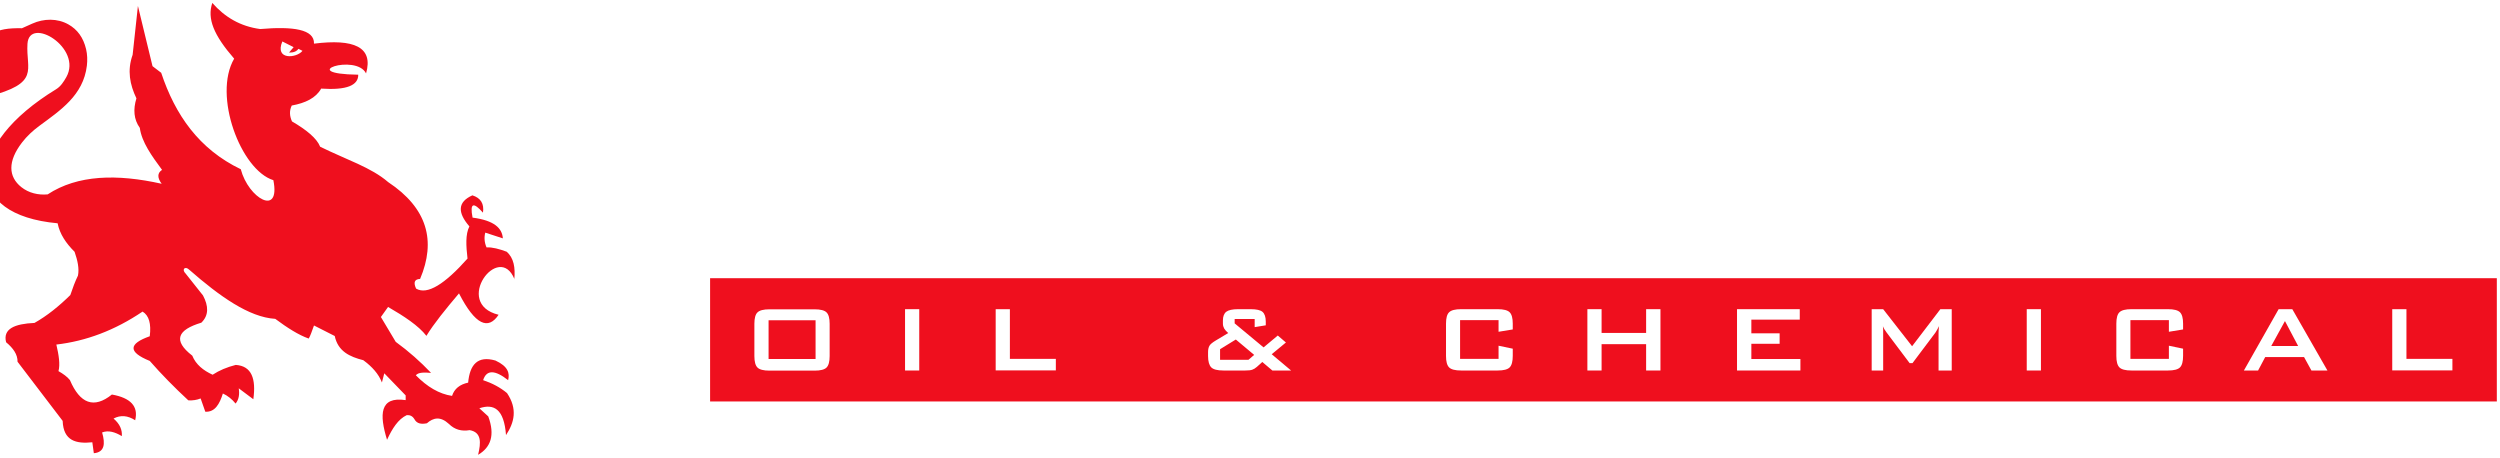 <svg width="213" height="39" viewBox="0 0 213 39" fill="none" xmlns="http://www.w3.org/2000/svg">
<g filter="url(#filter0_i_162_8889)">
<path d="M44.918 23.785C45.012 22.819 44.884 21.983 44.266 21.445C43.641 21.214 43.049 21.051 42.552 21.078C42.37 20.656 42.337 20.235 42.444 19.82L43.943 20.309C43.883 19.446 43.224 18.786 41.362 18.541C41.107 17.228 41.47 17.235 42.249 18.119C42.364 17.351 42.054 16.868 41.349 16.643C40.078 17.208 40.072 18.112 41.093 19.289C40.744 19.956 40.811 20.969 40.932 22.03C39.003 24.2 37.504 25.159 36.55 24.588C36.294 24.03 36.442 23.785 36.892 23.765C38.264 20.527 37.524 17.738 34.17 15.514C32.725 14.262 30.622 13.609 28.377 12.501C28.088 11.773 27.201 11.059 25.977 10.344C25.762 9.868 25.749 9.419 25.957 8.991C27.12 8.78 28.014 8.351 28.464 7.549C30.662 7.698 31.63 7.263 31.623 6.365C26.192 6.29 31.448 4.542 32.288 6.256C32.941 3.984 31.227 3.297 27.852 3.719C27.9 2.488 26.051 2.236 23.269 2.474C21.588 2.25 20.258 1.468 19.189 0.25C18.732 1.583 19.31 2.998 21.051 4.998C19.223 8.127 21.608 14.487 24.391 15.351C25.016 18.493 22.267 16.902 21.615 14.419C18.046 12.705 16.023 9.78 14.834 6.202L14.094 5.637L12.851 0.508L12.4 4.671C11.923 6.005 12.165 7.215 12.723 8.379C12.434 9.324 12.495 10.174 13.012 10.895C13.173 12.106 14.034 13.29 14.907 14.473C14.491 14.745 14.497 15.147 14.874 15.657C11.063 14.806 7.716 14.888 5.162 16.561C4.362 16.636 3.549 16.446 2.917 15.943C1.801 15.051 1.747 13.739 2.977 12.14C3.394 11.596 3.898 11.133 4.449 10.725C6.244 9.399 8.2 8.12 8.502 5.596C8.556 5.127 8.542 4.644 8.435 4.188C8.2 3.195 7.689 2.508 6.929 2.08C5.988 1.549 4.832 1.57 3.851 2.012L2.971 2.406C0.766 2.359 -0.773 2.842 0.41 5.44L0.047 8.236C4.597 7.073 3.293 5.971 3.441 3.726C3.596 1.332 8.159 4.08 6.748 6.576C6.519 6.977 6.271 7.365 5.881 7.603C-1.922 12.371 -1.983 18.303 6.009 19.024C6.19 19.942 6.728 20.731 7.454 21.452C7.709 22.187 7.864 22.881 7.743 23.479C7.501 23.976 7.292 24.54 7.091 25.139C6.123 26.091 5.115 26.907 4.039 27.513C2.345 27.588 1.331 28.016 1.62 29.159C2.224 29.662 2.608 30.2 2.594 30.819L6.439 35.859C6.499 37.566 7.588 37.825 8.966 37.682L9.094 38.614C10.001 38.532 10.088 37.832 9.799 36.845C10.337 36.635 10.902 36.811 11.48 37.158C11.52 36.635 11.325 36.131 10.774 35.662C11.372 35.342 11.984 35.397 12.616 35.805C12.911 34.621 12.232 33.9 10.633 33.614C9.094 34.852 7.911 34.383 7.057 32.383C6.829 32.097 6.486 31.853 6.082 31.621C6.237 31.057 6.109 30.241 5.901 29.356C8.421 29.064 10.875 28.152 13.247 26.547C13.798 26.88 13.993 27.588 13.859 28.649C12.051 29.288 11.984 29.989 13.859 30.751C14.86 31.893 15.956 33.009 17.146 34.111C17.529 34.131 17.878 34.077 18.194 33.948L18.591 35.077C19.411 35.131 19.807 34.424 20.09 33.526C20.5 33.716 20.862 34.002 21.172 34.383C21.454 34.043 21.521 33.594 21.441 33.084L22.684 34.016C22.926 32.281 22.549 31.179 21.185 31.091C20.439 31.281 19.787 31.553 19.216 31.927C18.409 31.56 17.784 31.05 17.482 30.302C15.795 28.996 16.238 28.098 18.255 27.492C18.9 26.867 18.873 26.078 18.396 25.173L16.917 23.309C16.554 22.962 16.857 22.629 17.226 22.983C19.807 25.241 22.314 27.03 24.552 27.166C25.574 27.928 26.549 28.547 27.402 28.846C27.53 28.649 27.671 28.234 27.852 27.731L29.62 28.628C29.896 29.941 30.904 30.397 32.053 30.689C32.806 31.241 33.364 31.866 33.639 32.587L33.841 31.805L35.663 33.689V34.09C33.431 33.757 33.418 35.328 34.076 37.471C34.513 36.519 35.024 35.709 35.757 35.369C36.026 35.349 36.247 35.444 36.409 35.716C36.624 36.118 37.02 36.152 37.471 36.063C38.022 35.58 38.62 35.451 39.346 36.118C39.843 36.614 40.441 36.764 41.114 36.648C42.135 36.825 42.088 37.716 41.833 38.75C42.915 38.117 43.291 37.077 42.7 35.478L41.94 34.784C43.163 34.376 44.044 34.818 44.212 37.07C44.924 35.995 45.207 34.846 44.299 33.492C43.721 33.009 43.036 32.648 42.263 32.39C42.552 31.485 43.271 31.506 44.393 32.39C44.541 31.791 44.393 31.22 43.311 30.717C41.786 30.281 41.127 31.07 40.986 32.601C40.28 32.751 39.81 33.118 39.615 33.73C38.519 33.567 37.498 32.961 36.53 31.975C36.738 31.71 37.262 31.723 37.827 31.771C36.926 30.819 35.925 29.934 34.816 29.125L33.552 27.009L34.164 26.152C35.528 26.942 36.765 27.751 37.43 28.615C38.049 27.595 39.07 26.336 40.206 24.996C41.597 27.703 42.7 28.139 43.58 26.819C39.648 25.86 43.634 20.547 44.931 23.785H44.918ZM25.151 3.529L26.118 4.018L25.729 4.474C25.729 4.474 26.273 4.535 26.528 4.161L26.871 4.331C26.387 4.957 24.472 5.154 25.157 3.529H25.151Z" fill="#EF0F1E"/>
</g>
<g clip-path="url(#clip0_162_8889)">
<path d="M60.5 19.434V4.65H63.965V19.434H60.5Z" fill="white"/>
<path d="M71.555 19.434V4.65H74.36L81.378 13.593L88.253 4.65H91.036V19.434H87.824V10.304C87.824 10.128 87.835 9.908 87.857 9.633C87.879 9.358 87.912 9.061 87.945 8.72C87.758 9.105 87.593 9.413 87.45 9.666C87.307 9.908 87.186 10.117 87.065 10.271L81.466 17.652H80.773L75.163 10.238C74.954 9.963 74.778 9.699 74.635 9.446C74.492 9.204 74.371 8.962 74.272 8.731C74.305 9.039 74.316 9.314 74.338 9.567C74.349 9.82 74.36 10.062 74.36 10.293V19.423H71.555V19.434Z" fill="white"/>
<path d="M98.318 19.434V4.65H111.067C112.255 4.65 113.113 4.881 113.641 5.332C114.169 5.783 114.433 6.509 114.433 7.521V10.821C114.433 11.822 114.169 12.548 113.641 12.999C113.113 13.45 112.255 13.681 111.067 13.681H101.728V19.445H98.318V19.434ZM109.527 7.213H101.728V11.129H109.527C110.132 11.129 110.539 11.041 110.759 10.865C110.979 10.689 111.089 10.392 111.089 9.952V8.368C111.089 7.939 110.979 7.642 110.759 7.466C110.539 7.29 110.132 7.202 109.527 7.202V7.213Z" fill="white"/>
<path d="M119.779 19.434V4.65H135.036V7.169H123.244V10.469H130.13V12.988H123.244V16.651H135.168V19.434H119.768H119.779Z" fill="white"/>
<path d="M141.581 19.434V4.65H154.33C155.518 4.65 156.376 4.881 156.904 5.332C157.432 5.783 157.696 6.509 157.696 7.521V10.986C157.696 11.987 157.432 12.713 156.904 13.164C156.376 13.626 155.518 13.846 154.33 13.846H152.383L159.269 19.423H154.297L148.291 13.846H145.002V19.423H141.592L141.581 19.434ZM152.79 7.213H144.991V11.327H152.79C153.395 11.327 153.802 11.239 154.022 11.063C154.242 10.887 154.352 10.59 154.352 10.15V8.379C154.352 7.95 154.242 7.653 154.022 7.477C153.802 7.301 153.395 7.213 152.79 7.213Z" fill="white"/>
<path d="M164.725 19.434V4.65H168.19V19.434H164.725Z" fill="white"/>
<path d="M172.964 19.434L181.401 4.65H184.745L193.292 19.434H189.398L187.605 16.2H178.156L176.418 19.434H172.964ZM179.63 13.527H186.164L182.952 7.51L179.641 13.527H179.63Z" fill="white"/>
<path d="M198.077 19.434V4.65H201.542V16.651H212.718V19.434H198.066H198.077Z" fill="white"/>
<path d="M212.729 23.702H60.5V34.207H212.729V23.702Z" fill="#EF0F1E"/>
<path d="M64.273 27.585C64.273 27.112 64.361 26.782 64.537 26.617C64.713 26.441 65.054 26.353 65.56 26.353H69.399C69.905 26.353 70.246 26.441 70.422 26.617C70.598 26.793 70.686 27.112 70.686 27.585V30.335C70.686 30.808 70.598 31.138 70.422 31.314C70.246 31.49 69.905 31.578 69.399 31.578H65.56C65.054 31.578 64.713 31.49 64.537 31.314C64.361 31.138 64.273 30.819 64.273 30.335V27.585ZM65.483 30.588H69.487V27.288H65.483V30.588Z" fill="white"/>
<path d="M77.11 31.567V26.342H78.32V31.567H77.11Z" fill="white"/>
<path d="M84.832 31.567V26.342H86.042V30.577H89.958V31.556H84.821L84.832 31.567Z" fill="white"/>
<path d="M104.236 31.567C103.73 31.567 103.378 31.479 103.202 31.303C103.026 31.127 102.927 30.808 102.927 30.335V29.994C102.927 29.763 102.971 29.587 103.048 29.455C103.125 29.323 103.301 29.18 103.576 29.015L104.643 28.377C104.489 28.245 104.379 28.113 104.302 27.992C104.236 27.871 104.192 27.728 104.192 27.585V27.299C104.192 26.958 104.291 26.705 104.478 26.562C104.665 26.419 105.006 26.342 105.49 26.342H106.546C107.052 26.342 107.393 26.419 107.569 26.573C107.745 26.727 107.844 27.002 107.844 27.398V27.717L106.898 27.871V27.178H105.193V27.552L107.657 29.598L108.867 28.586L109.56 29.18L108.35 30.181L110 31.567H108.405L107.547 30.841L107.085 31.259C106.942 31.38 106.821 31.457 106.689 31.501C106.568 31.545 106.37 31.567 106.095 31.567H104.236ZM103.95 30.654H106.37L106.854 30.236L105.292 28.927L103.95 29.752V30.643V30.654Z" fill="white"/>
<path d="M127.677 27.277H124.399V30.577H127.677V29.455L128.887 29.708V30.324C128.887 30.797 128.799 31.127 128.623 31.303C128.447 31.479 128.106 31.567 127.6 31.567H124.487C123.981 31.567 123.64 31.479 123.464 31.303C123.288 31.127 123.2 30.808 123.2 30.324V27.574C123.2 27.101 123.288 26.771 123.464 26.606C123.64 26.43 123.981 26.342 124.487 26.342H127.6C128.106 26.342 128.447 26.43 128.623 26.606C128.799 26.782 128.887 27.101 128.887 27.574V28.069L127.677 28.267V27.277Z" fill="white"/>
<path d="M135.245 31.567V26.342H136.455V28.366H140.25V26.342H141.471V31.567H140.25V29.323H136.455V31.567H135.245Z" fill="white"/>
<path d="M147.994 31.567V26.342H153.34V27.233H149.215V28.399H151.624V29.29H149.215V30.588H153.395V31.567H148.005H147.994Z" fill="white"/>
<path d="M159.467 31.567V26.342H160.446L162.91 29.499L165.319 26.342H166.287V31.567H165.165V28.344C165.165 28.278 165.165 28.201 165.176 28.102C165.176 28.003 165.198 27.904 165.209 27.783C165.143 27.915 165.088 28.025 165.033 28.113C164.989 28.201 164.934 28.267 164.901 28.333L162.943 30.94H162.701L160.732 28.322C160.655 28.223 160.6 28.135 160.545 28.047C160.49 27.959 160.457 27.871 160.424 27.794C160.424 27.904 160.446 28.003 160.446 28.091C160.446 28.179 160.446 28.267 160.446 28.344V31.567H159.467Z" fill="white"/>
<path d="M172.678 31.567V26.342H173.888V31.567H172.678Z" fill="white"/>
<path d="M184.789 27.277H181.511V30.577H184.789V29.455L185.999 29.708V30.324C185.999 30.797 185.911 31.127 185.735 31.303C185.559 31.479 185.218 31.567 184.712 31.567H181.599C181.093 31.567 180.752 31.479 180.576 31.303C180.4 31.127 180.312 30.808 180.312 30.324V27.574C180.312 27.101 180.4 26.771 180.576 26.606C180.752 26.43 181.093 26.342 181.599 26.342H184.712C185.218 26.342 185.559 26.43 185.735 26.606C185.911 26.782 185.999 27.101 185.999 27.574V28.069L184.789 28.267V27.277Z" fill="white"/>
<path d="M191.18 31.567L194.139 26.342H195.305L198.297 31.567H196.933L196.306 30.423H192.995L192.39 31.567H191.18ZM193.512 29.477H195.8L194.678 27.354L193.512 29.477Z" fill="white"/>
<path d="M203.819 31.567V26.342H205.029V30.577H208.945V31.556H203.808L203.819 31.567Z" fill="white"/>
</g>
<defs>
<filter id="filter0_i_162_8889" x="-1.1" y="0.25" width="46.045" height="38.5" filterUnits="userSpaceOnUse" color-interpolation-filters="sRGB">
<feFlood flood-opacity="0" result="BackgroundImageFix"/>
<feBlend mode="normal" in="SourceGraphic" in2="BackgroundImageFix" result="shape"/>
<feColorMatrix in="SourceAlpha" type="matrix" values="0 0 0 0 0 0 0 0 0 0 0 0 0 0 0 0 0 0 127 0" result="hardAlpha"/>
<feOffset dx="-1.1"/>
<feGaussianBlur stdDeviation="0.55"/>
<feComposite in2="hardAlpha" operator="arithmetic" k2="-1" k3="1"/>
<feColorMatrix type="matrix" values="0 0 0 0 0 0 0 0 0 0 0 0 0 0 0 0 0 0 0.25 0"/>
<feBlend mode="normal" in2="shape" result="effect1_innerShadow_162_8889"/>
</filter>
<clipPath id="clip0_162_8889">
<rect width="152.229" height="29.557" fill="white" transform="translate(60.5 4.65)"/>
</clipPath>
</defs>
</svg>
